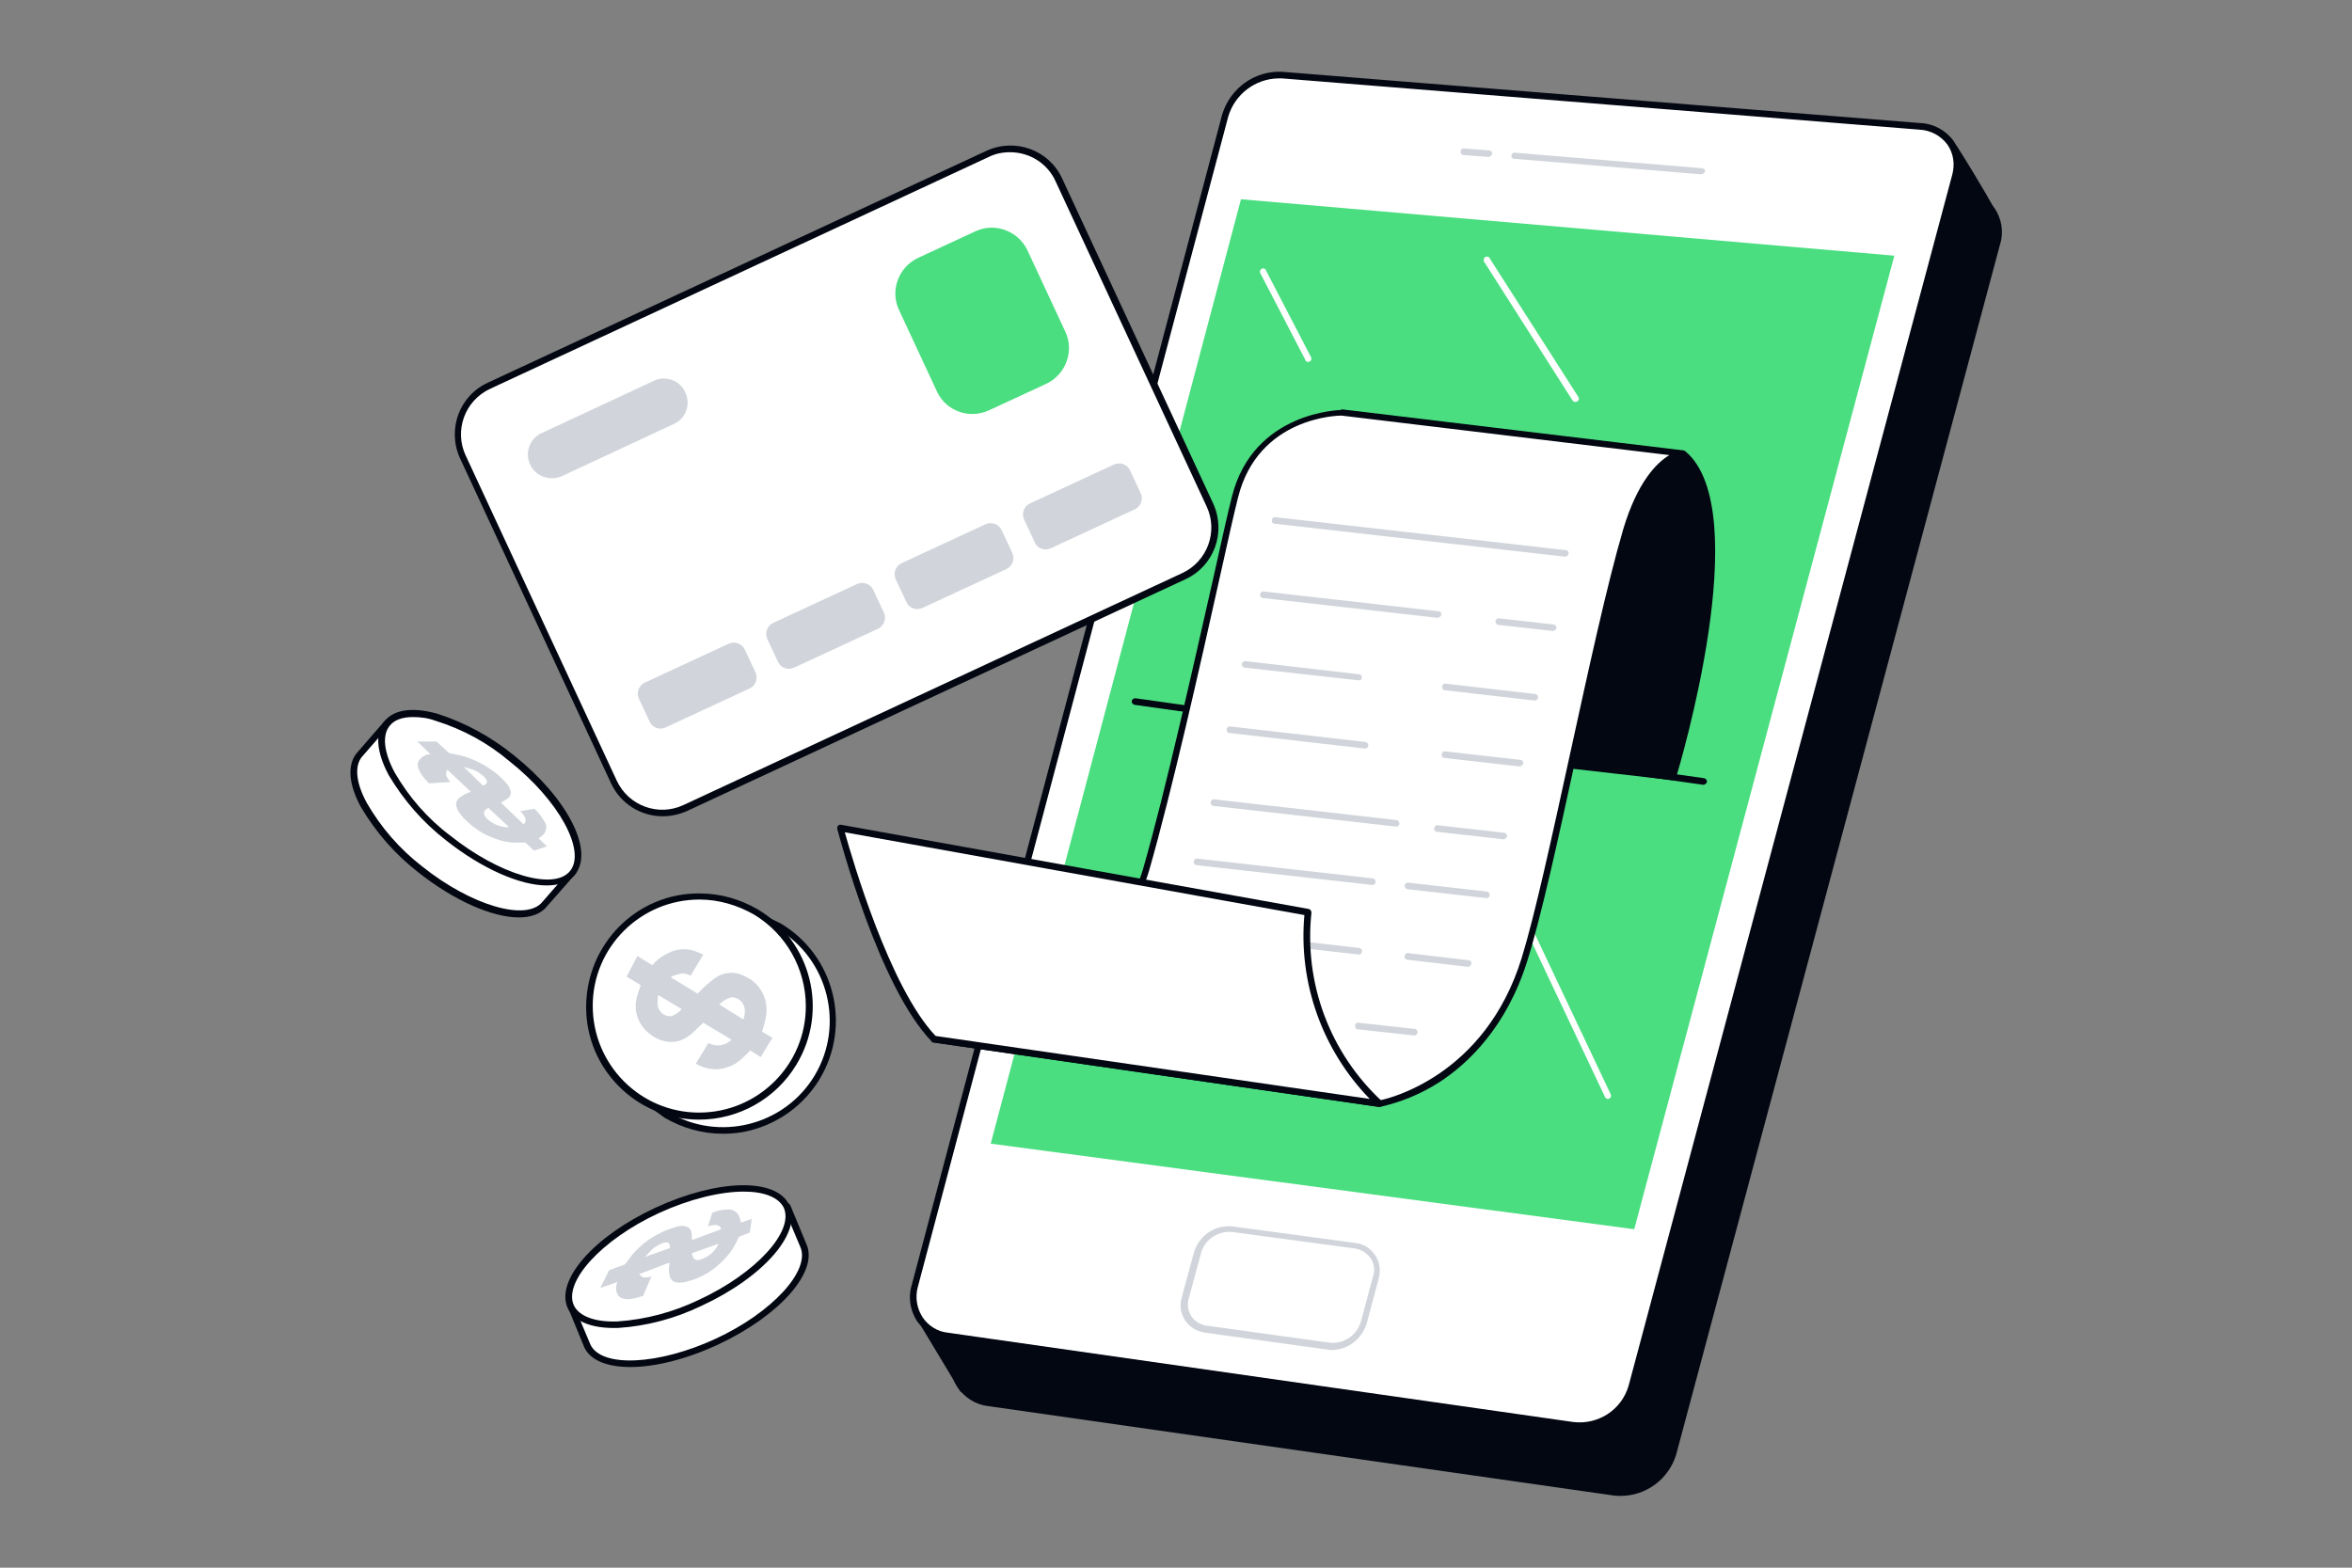 <svg width="168" height="112" viewBox="0 0 168 112" fill="none" xmlns="http://www.w3.org/2000/svg">
<rect x="0" y="0" width="168" height="112" fill="#808080" stroke="none"/>
<g clip-path="url(#clip0_2442_7916)">
<path d="M142.468 15.378C142.468 15.378 141.393 13.362 139.612 10.573C139.612 10.573 134.068 14.739 134.102 14.504C134.135 14.269 142.468 15.378 142.468 15.378Z" fill="#030712"/>
<path d="M142.466 15.613C139.509 15.243 134.738 14.638 134.2 14.706C134.066 14.773 134.032 14.739 133.965 14.706C133.864 14.638 133.831 14.538 133.864 14.437C133.864 14.37 133.898 14.302 134.032 14.269C134.368 14.134 137.527 11.816 139.442 10.371C139.509 10.338 139.576 10.304 139.61 10.338C139.677 10.338 139.744 10.405 139.778 10.438C141.525 13.194 142.634 15.21 142.634 15.243C142.701 15.378 142.634 15.512 142.499 15.546C142.533 15.579 142.499 15.579 142.466 15.613ZM134.939 14.269C135.981 14.336 137.997 14.538 142.029 15.075C141.626 14.37 140.752 12.824 139.543 10.909C137.023 12.79 135.679 13.765 134.939 14.269Z" fill="#030712"/>
<path d="M68.781 99.243L65.992 94.64L69.856 91.145L68.781 99.243Z" fill="#030712"/>
<path d="M68.785 99.478C68.718 99.478 68.617 99.445 68.583 99.378L65.794 94.741C65.727 94.64 65.761 94.506 65.828 94.439L69.658 90.978C69.759 90.877 69.894 90.91 69.994 90.978C70.028 91.045 70.062 91.112 70.062 91.179L68.986 99.277C68.986 99.378 68.886 99.445 68.785 99.478ZM66.332 94.674L68.65 98.538L69.558 91.751L66.332 94.674Z" fill="#030712"/>
<path d="M70.601 100.218L115.289 106.602C117.17 106.837 118.985 105.695 119.522 103.847L142.639 17.36C143.11 15.579 141.967 14 140.086 13.832L94.524 10.136C92.676 10.035 90.996 11.245 90.459 13.026L68.282 96.656C67.846 98.135 68.652 99.68 70.13 100.117C70.265 100.184 70.433 100.218 70.601 100.218Z" fill="#030712"/>
<path d="M115.754 106.87C115.586 106.87 115.384 106.87 115.216 106.837L70.562 100.453C69.688 100.352 68.915 99.848 68.412 99.142C67.907 98.403 67.773 97.462 68.042 96.622L90.218 12.992C90.789 11.11 92.57 9.833 94.519 9.934L140.08 13.597C141.021 13.63 141.895 14.101 142.466 14.873C142.97 15.613 143.138 16.553 142.869 17.427L119.719 103.947C119.181 105.661 117.602 106.87 115.754 106.87ZM70.629 99.982L115.317 106.366C117.098 106.601 118.778 105.493 119.282 103.779L142.399 17.259C142.6 16.52 142.5 15.747 142.063 15.109C141.592 14.47 140.853 14.067 140.047 14.034L94.451 10.371C92.704 10.27 91.125 11.413 90.655 13.093L68.479 96.723C68.277 97.462 68.378 98.235 68.781 98.874C69.218 99.512 69.89 99.915 70.629 99.982Z" fill="#030712"/>
<path d="M67.671 95.446L112.359 101.83C114.24 102.066 116.055 100.923 116.592 99.075L139.709 12.555C140.18 10.774 139.037 9.195 137.156 9.027L91.56 5.365C89.712 5.264 88.032 6.474 87.495 8.254L65.319 91.885C64.882 93.363 65.722 94.909 67.167 95.346C67.368 95.413 67.503 95.446 67.671 95.446Z" fill="white"/>
<path d="M112.866 102.099C112.698 102.099 112.496 102.099 112.328 102.066L67.641 95.682C66.767 95.581 65.994 95.077 65.49 94.371C65.02 93.632 64.852 92.691 65.121 91.818L87.296 8.187C87.868 6.306 89.615 5.029 91.597 5.13L137.159 8.792C138.1 8.826 138.973 9.296 139.544 10.069C140.048 10.808 140.216 11.749 139.948 12.622L116.831 99.142C116.293 100.89 114.68 102.099 112.866 102.099ZM91.295 5.6C89.648 5.634 88.204 6.742 87.733 8.322L65.557 91.952C65.356 92.691 65.49 93.464 65.893 94.102C66.296 94.707 66.969 95.144 67.708 95.211L112.396 101.595C114.176 101.797 115.823 100.722 116.327 99.008L139.444 12.488C139.645 11.749 139.544 10.976 139.108 10.338C138.637 9.699 137.898 9.296 137.092 9.262L91.564 5.6C91.463 5.6 91.396 5.6 91.295 5.6Z" fill="#030712"/>
<path d="M135.311 18.267L88.641 14.235L70.766 81.704L116.73 87.819L135.311 18.267Z" fill="#4ADE80"/>
<path d="M114.848 78.512C114.747 78.512 114.68 78.445 114.646 78.378L105.238 58.486C105.171 58.352 105.238 58.218 105.339 58.184C105.44 58.15 105.608 58.184 105.641 58.285L115.049 78.176C115.116 78.31 115.049 78.445 114.948 78.478C114.915 78.512 114.881 78.512 114.848 78.512Z" fill="white"/>
<path d="M86.157 94.942L94.893 96.152C96.035 96.286 97.111 95.581 97.447 94.472L98.32 91.213C98.589 90.272 98.052 89.331 97.144 89.029C97.043 88.995 96.943 88.961 96.808 88.961L88.072 87.785C86.93 87.651 85.888 88.357 85.552 89.465L84.679 92.691C84.41 93.598 84.948 94.573 85.855 94.841C85.956 94.909 86.056 94.942 86.157 94.942Z" fill="white"/>
<path d="M95.162 96.454C95.061 96.454 94.927 96.454 94.826 96.421L86.09 95.211C85.015 95.077 84.208 94.136 84.343 93.027C84.343 92.927 84.376 92.792 84.41 92.691L85.284 89.466C85.653 88.256 86.796 87.483 88.039 87.618L96.775 88.794C97.38 88.861 97.884 89.163 98.22 89.667C98.556 90.138 98.623 90.743 98.488 91.314L97.615 94.573C97.279 95.648 96.304 96.421 95.162 96.454ZM86.191 94.707L94.927 95.917C95.968 96.051 96.909 95.413 97.212 94.405L98.085 91.146C98.22 90.709 98.152 90.239 97.884 89.869C97.615 89.499 97.212 89.264 96.775 89.197L88.039 88.021C87.031 87.92 86.056 88.525 85.788 89.533L84.914 92.758C84.679 93.565 85.116 94.405 85.922 94.64C85.989 94.707 86.09 94.707 86.191 94.707Z" fill="#D1D5DB"/>
<path d="M121.5 12.454L108.161 11.346C108.027 11.346 107.926 11.211 107.96 11.111C107.96 10.976 108.094 10.875 108.228 10.909L121.568 12.018C121.702 12.018 121.803 12.118 121.803 12.253C121.736 12.354 121.635 12.454 121.5 12.454Z" fill="#D1D5DB"/>
<path d="M106.317 11.211L104.536 11.077C104.402 11.077 104.301 10.943 104.335 10.808C104.335 10.674 104.469 10.573 104.603 10.607L106.351 10.741C106.485 10.741 106.586 10.842 106.586 10.976C106.552 11.111 106.451 11.211 106.317 11.211Z" fill="#D1D5DB"/>
<path d="M112.53 28.717C112.463 28.717 112.362 28.683 112.328 28.616L106.012 18.704C105.944 18.603 105.978 18.435 106.079 18.368C106.18 18.301 106.348 18.334 106.415 18.435C106.415 18.435 106.415 18.435 106.415 18.469L112.732 28.347C112.799 28.448 112.799 28.582 112.664 28.683C112.664 28.683 112.664 28.683 112.631 28.683C112.597 28.717 112.564 28.717 112.53 28.717Z" fill="white"/>
<path d="M93.446 25.861C93.346 25.861 93.278 25.827 93.245 25.726L90.019 19.51C89.952 19.41 90.019 19.241 90.12 19.208C90.221 19.141 90.389 19.174 90.422 19.309L93.648 25.525C93.715 25.625 93.648 25.794 93.547 25.827C93.514 25.827 93.48 25.827 93.446 25.861Z" fill="white"/>
<path d="M119.413 55.496C119.413 55.496 125.125 36.613 120.185 32.413L95.859 29.49C95.859 29.49 91.693 33.824 91.088 37.184C90.483 40.544 85.443 47.6 87.325 51.834L119.413 55.496Z" fill="#030712"/>
<path d="M119.413 55.731L87.325 52.069C87.258 52.069 87.157 52.002 87.124 51.934C85.813 48.978 87.728 44.744 89.274 41.317C90.013 39.637 90.685 38.192 90.887 37.117C91.492 33.757 95.557 29.49 95.725 29.322C95.759 29.254 95.86 29.254 95.927 29.254L120.253 32.178C120.287 32.178 120.354 32.211 120.388 32.245C125.428 36.478 119.951 54.79 119.716 55.563C119.615 55.664 119.514 55.731 119.413 55.731ZM87.493 51.632L119.245 55.261C119.816 53.278 124.52 36.579 120.085 32.648L95.96 29.758C95.389 30.363 91.861 34.261 91.324 37.218C91.122 38.326 90.45 39.805 89.677 41.518C88.199 44.811 86.384 48.877 87.493 51.632Z" fill="#030712"/>
<path d="M121.694 56.067H121.66L81.037 50.355C80.903 50.322 80.836 50.221 80.836 50.086C80.87 49.952 80.97 49.885 81.105 49.885L121.727 55.597C121.862 55.63 121.929 55.731 121.929 55.866C121.895 55.966 121.794 56.034 121.694 56.067Z" fill="#030712"/>
<path d="M120.151 32.413C120.151 32.413 117.698 32.749 116.186 37.89C113.867 45.752 110.843 62.283 108.895 68.533C106.106 77.605 98.546 78.882 98.546 78.882L66.727 74.279C66.727 74.279 79.663 69.776 81.847 62.149C84.165 54.119 87.357 38.931 88.197 35.538C89.709 29.523 95.858 29.523 95.858 29.523L120.151 32.413Z" fill="white"/>
<path d="M98.547 79.083H98.513L66.694 74.48C66.593 74.48 66.492 74.379 66.492 74.278C66.492 74.178 66.559 74.077 66.66 74.043C66.795 74.01 79.529 69.507 81.646 62.082C83.259 56.504 85.275 47.398 86.652 41.35C87.257 38.629 87.727 36.512 87.996 35.471C89.542 29.355 95.791 29.288 95.859 29.288L120.185 32.211C120.319 32.211 120.42 32.346 120.387 32.48C120.387 32.581 120.286 32.682 120.185 32.682C120.151 32.682 117.833 33.118 116.388 37.99C115.212 41.955 113.868 48.138 112.558 54.152C111.281 60.032 110.071 65.543 109.097 68.634C107.619 73.371 104.863 75.992 102.78 77.336C101.503 78.142 100.092 78.747 98.547 79.083ZM67.668 74.144L98.547 78.613C99.084 78.512 106.073 76.933 108.694 68.432C109.635 65.374 110.844 59.831 112.121 53.984C113.431 48.003 114.775 41.787 115.951 37.789C116.959 34.429 118.337 33.051 119.244 32.514L95.825 29.691C95.623 29.691 89.878 29.759 88.433 35.538C88.164 36.579 87.694 38.696 87.089 41.418C85.745 47.466 83.695 56.571 82.083 62.182C80.94 66.215 76.841 69.339 73.582 71.254C71.7 72.363 69.718 73.338 67.668 74.144Z" fill="#030712"/>
<path d="M104.863 69.07H104.829L100.528 68.566C100.394 68.566 100.293 68.432 100.327 68.297C100.36 68.163 100.461 68.062 100.596 68.096L104.896 68.6C105.031 68.6 105.132 68.734 105.098 68.869C105.064 68.969 104.964 69.07 104.863 69.07Z" fill="#D1D5DB"/>
<path d="M97.065 68.197L84.162 66.718C84.028 66.685 83.961 66.584 83.961 66.45C83.995 66.315 84.095 66.248 84.196 66.248L97.099 67.726C97.233 67.76 97.3 67.861 97.3 67.995C97.266 68.096 97.199 68.197 97.065 68.197Z" fill="#D1D5DB"/>
<path d="M100.996 73.976L96.997 73.539C96.863 73.539 96.762 73.405 96.796 73.271C96.796 73.136 96.93 73.035 97.064 73.069L101.029 73.506C101.164 73.506 101.264 73.64 101.264 73.741C101.264 73.842 101.13 74.01 100.996 73.976Z" fill="#D1D5DB"/>
<path d="M92.667 73.035L80.302 71.624C80.168 71.624 80.067 71.49 80.1 71.355C80.1 71.221 80.235 71.12 80.369 71.153L92.7 72.565C92.835 72.598 92.902 72.699 92.902 72.834C92.868 72.934 92.767 73.035 92.667 73.035Z" fill="#D1D5DB"/>
<path d="M98.545 78.848C94.781 75.353 92.866 70.28 93.438 65.173L60.039 59.158C60.039 59.158 62.895 70.347 66.725 74.245L98.545 78.848Z" fill="white"/>
<path d="M98.546 79.083H98.513L66.693 74.48C66.626 74.48 66.593 74.447 66.559 74.413C62.762 70.515 59.94 59.696 59.805 59.226C59.772 59.091 59.839 58.957 59.973 58.923C60.007 58.923 60.041 58.923 60.074 58.923L93.473 64.938C93.607 64.971 93.674 65.072 93.674 65.207C93.137 70.246 94.985 75.219 98.714 78.68C98.815 78.747 98.815 78.915 98.748 79.016C98.681 79.05 98.613 79.083 98.546 79.083ZM66.828 74.01L97.841 78.512C94.447 75.018 92.733 70.213 93.17 65.374L60.343 59.461C60.881 61.376 63.535 70.549 66.828 74.01Z" fill="#030712"/>
<path d="M111.783 39.771L91.052 37.419C90.918 37.419 90.817 37.285 90.85 37.151C90.85 37.016 90.985 36.915 91.119 36.949L111.817 39.301C111.951 39.301 112.052 39.402 112.052 39.536C112.018 39.67 111.917 39.771 111.783 39.771Z" fill="#D1D5DB"/>
<path d="M110.912 45.08L107.014 44.643C106.88 44.61 106.812 44.509 106.812 44.374C106.846 44.24 106.947 44.173 107.048 44.173L110.945 44.61C111.08 44.61 111.181 44.744 111.181 44.845C111.181 44.946 111.046 45.08 110.912 45.08Z" fill="#D1D5DB"/>
<path d="M102.682 44.139L90.216 42.728C90.082 42.728 89.981 42.593 90.014 42.459C90.014 42.325 90.149 42.224 90.283 42.258L102.749 43.669C102.883 43.669 102.984 43.803 102.95 43.938C102.883 44.072 102.782 44.139 102.682 44.139Z" fill="#D1D5DB"/>
<path d="M109.634 50.053L103.216 49.314C103.082 49.314 102.981 49.179 103.014 49.045C103.014 48.911 103.149 48.81 103.283 48.843L109.667 49.583C109.802 49.616 109.869 49.717 109.869 49.851C109.835 49.952 109.734 50.053 109.634 50.053Z" fill="#D1D5DB"/>
<path d="M97.07 48.608L88.905 47.701C88.77 47.667 88.703 47.566 88.703 47.432C88.737 47.298 88.838 47.23 88.938 47.23L97.07 48.171C97.204 48.171 97.305 48.306 97.271 48.44C97.271 48.541 97.17 48.608 97.07 48.608Z" fill="#D1D5DB"/>
<path d="M108.527 54.757L103.185 54.152C103.05 54.152 102.949 54.018 102.983 53.883C102.983 53.749 103.117 53.648 103.252 53.682L108.594 54.287C108.729 54.287 108.829 54.421 108.796 54.555C108.762 54.656 108.661 54.757 108.527 54.757Z" fill="#D1D5DB"/>
<path d="M97.502 53.48L87.825 52.371C87.691 52.371 87.59 52.237 87.624 52.102C87.624 51.968 87.758 51.867 87.892 51.901L97.536 53.009C97.67 53.043 97.737 53.144 97.737 53.278C97.704 53.413 97.603 53.48 97.502 53.48Z" fill="#D1D5DB"/>
<path d="M107.417 59.965L102.646 59.427C102.511 59.427 102.41 59.293 102.444 59.158C102.478 59.024 102.578 58.923 102.713 58.957L107.45 59.494C107.585 59.528 107.652 59.629 107.652 59.763C107.618 59.864 107.518 59.931 107.417 59.965Z" fill="#D1D5DB"/>
<path d="M99.722 59.057L86.685 57.579C86.55 57.579 86.45 57.445 86.483 57.31C86.483 57.176 86.618 57.075 86.752 57.109L99.755 58.587C99.889 58.621 99.957 58.721 99.957 58.856C99.923 58.99 99.822 59.057 99.722 59.057Z" fill="#D1D5DB"/>
<path d="M106.208 64.165H106.175L100.53 63.527C100.395 63.493 100.328 63.392 100.328 63.258C100.362 63.123 100.463 63.056 100.563 63.056L106.208 63.695C106.343 63.728 106.41 63.829 106.41 63.963C106.41 64.064 106.309 64.165 106.208 64.165Z" fill="#D1D5DB"/>
<path d="M98.007 63.224L85.474 61.813C85.339 61.813 85.239 61.678 85.272 61.544C85.272 61.41 85.406 61.309 85.541 61.342L98.04 62.754C98.174 62.754 98.275 62.888 98.242 63.022C98.242 63.157 98.141 63.224 98.007 63.224Z" fill="#D1D5DB"/>
<path d="M43.847 55.865L33.061 32.648C32.154 30.733 32.994 28.448 34.909 27.541L70.525 10.976C72.441 10.069 74.725 10.909 75.632 12.824L86.418 36.041C87.325 37.957 86.485 40.242 84.57 41.149L48.954 57.714C47.005 58.621 44.754 57.781 43.847 55.865Z" fill="white"/>
<path d="M47.344 58.318C45.765 58.318 44.32 57.411 43.648 55.966L32.862 32.749C31.921 30.699 32.795 28.28 34.845 27.339L70.461 10.774C72.51 9.834 74.929 10.707 75.87 12.757L86.656 35.974C87.597 38.024 86.723 40.443 84.673 41.384L49.057 57.949C48.52 58.184 47.915 58.318 47.344 58.318ZM72.141 10.875C71.603 10.875 71.099 10.976 70.629 11.211L35.013 27.776C33.198 28.616 32.425 30.766 33.265 32.547L44.051 55.765C44.891 57.579 47.041 58.352 48.822 57.512L84.438 40.947C86.253 40.107 87.025 37.957 86.185 36.176L75.4 12.958C74.829 11.681 73.552 10.875 72.141 10.875Z" fill="#030712"/>
<path d="M66.929 27.978L64.208 22.131C63.569 20.754 64.174 19.107 65.552 18.435L69.684 16.52C71.062 15.882 72.708 16.486 73.38 17.864L76.102 23.71C76.74 25.088 76.136 26.735 74.758 27.407L70.625 29.322C69.214 29.96 67.568 29.355 66.929 27.978Z" fill="#4ADE80"/>
<path d="M37.866 33.186C37.463 32.346 37.832 31.304 38.706 30.934L46.703 27.205C47.543 26.802 48.584 27.171 48.954 28.045C49.357 28.885 48.988 29.927 48.114 30.296L40.117 34.026C39.277 34.395 38.236 34.026 37.866 33.186Z" fill="#D1D5DB"/>
<path d="M73.922 38.763L73.149 37.117C72.948 36.68 73.149 36.176 73.553 35.974L79.567 33.185C80.004 32.984 80.508 33.185 80.709 33.589L81.482 35.235C81.684 35.672 81.482 36.176 81.079 36.377L75.065 39.166C74.628 39.368 74.09 39.2 73.922 38.763Z" fill="#D1D5DB"/>
<path d="M64.75 43.03L63.977 41.384C63.776 40.947 63.977 40.443 64.381 40.241L70.395 37.453C70.832 37.251 71.336 37.453 71.537 37.856L72.31 39.502C72.512 39.939 72.31 40.443 71.907 40.645L65.893 43.433C65.456 43.635 64.952 43.467 64.75 43.03Z" fill="#D1D5DB"/>
<path d="M55.578 47.297L54.806 45.651C54.604 45.214 54.806 44.71 55.209 44.508L61.223 41.72C61.66 41.518 62.164 41.72 62.366 42.123L63.138 43.769C63.34 44.206 63.138 44.71 62.735 44.912L56.721 47.7C56.284 47.902 55.78 47.734 55.578 47.297Z" fill="#D1D5DB"/>
<path d="M46.407 51.565L45.634 49.919C45.432 49.482 45.634 48.978 46.037 48.776L52.051 45.987C52.488 45.786 52.992 45.987 53.194 46.391L53.967 48.037C54.168 48.474 53.967 48.978 53.563 49.179L47.549 51.968C47.112 52.17 46.608 52.002 46.407 51.565Z" fill="#D1D5DB"/>
<path d="M40.895 62.317L38.913 64.568C37.669 66.147 33.671 65.038 30.009 62.081C26.346 59.125 24.397 55.496 25.64 53.917L27.623 51.666L40.895 62.317Z" fill="white"/>
<path d="M37.062 65.543C35.18 65.543 32.458 64.367 29.871 62.317C28.225 61.04 26.847 59.461 25.772 57.647C24.898 56.034 24.797 54.656 25.47 53.816L27.452 51.532C27.519 51.431 27.687 51.397 27.788 51.498L41.06 62.115C41.093 62.149 41.127 62.216 41.161 62.283C41.161 62.351 41.161 62.418 41.093 62.452L39.111 64.703C38.674 65.274 37.969 65.543 37.062 65.543ZM27.654 52.002L25.839 54.085C25.302 54.757 25.436 55.967 26.209 57.378C27.217 59.125 28.561 60.671 30.174 61.914C33.668 64.703 37.599 65.845 38.742 64.434L40.556 62.351L27.654 52.002Z" fill="#030712"/>
<path d="M40.905 62.315C42.158 60.751 40.203 57.104 36.539 54.169C32.874 51.234 28.888 50.123 27.636 51.687C26.383 53.252 28.338 56.899 32.002 59.833C35.666 62.768 39.653 63.879 40.905 62.315Z" fill="white"/>
<path d="M39.046 63.258C37.164 63.258 34.443 62.082 31.855 60.032C30.209 58.755 28.831 57.176 27.756 55.362C26.883 53.715 26.782 52.371 27.454 51.531C28.126 50.691 29.47 50.49 31.251 50.994C33.233 51.632 35.081 52.64 36.694 53.951C40.524 57.008 42.44 60.738 41.096 62.451C40.659 63.023 39.919 63.258 39.046 63.258ZM29.503 51.229C28.731 51.229 28.16 51.431 27.823 51.867C27.286 52.539 27.42 53.749 28.193 55.194C29.201 56.941 30.545 58.487 32.158 59.696C35.652 62.485 39.584 63.661 40.726 62.216C41.868 60.771 39.919 57.176 36.392 54.387C34.846 53.077 33.065 52.103 31.116 51.498C30.579 51.296 30.041 51.229 29.503 51.229Z" fill="#030712"/>
<path d="M31.182 52.976L32.056 53.782L32.157 53.816C32.425 53.883 32.694 53.917 32.963 53.984C33.702 54.186 34.408 54.522 35.046 54.959C35.45 55.227 35.785 55.53 36.121 55.899C36.323 56.101 36.458 56.336 36.491 56.605C36.491 56.806 36.39 56.974 36.222 57.075C36.088 57.176 35.92 57.243 35.785 57.344L37.398 58.89C37.667 58.688 37.566 58.352 37.163 57.949L38.171 57.781C38.474 58.05 38.709 58.386 38.91 58.722C39.078 58.99 39.045 59.327 38.843 59.595C38.742 59.696 38.608 59.797 38.474 59.898L39.078 60.469L38.138 60.771L37.533 60.2C37.23 60.2 36.962 60.2 36.659 60.2C36.088 60.166 35.517 59.998 34.979 59.763C34.273 59.461 33.635 58.99 33.097 58.419C32.56 57.815 32.425 57.378 32.761 57.042C32.997 56.84 33.232 56.706 33.534 56.605C33.568 56.605 33.602 56.571 33.635 56.571L31.989 55.026H31.922C31.888 55.127 31.854 55.227 31.854 55.328C31.922 55.53 32.022 55.731 32.19 55.866L30.645 55.967C30.51 55.832 30.41 55.698 30.309 55.597C29.905 55.127 29.771 54.723 29.872 54.421C30.04 54.118 30.342 53.917 30.678 53.883C30.745 53.883 30.745 53.85 30.678 53.816L29.805 52.976H31.182ZM34.878 57.714C34.744 57.815 34.542 57.915 34.576 58.151C34.609 58.419 35.114 58.822 35.617 58.99C35.853 59.058 36.088 59.125 36.357 59.091L34.878 57.714ZM34.509 56.135C34.643 56.067 34.778 56 34.778 55.866C34.811 55.63 34.307 55.194 33.803 54.992C33.568 54.925 33.366 54.858 33.131 54.791L34.509 56.135Z" fill="#D1D5DB"/>
<path d="M56.18 86.173L57.323 88.928C58.163 90.743 55.407 93.834 51.14 95.816C46.873 97.799 42.74 97.933 41.9 96.118L40.758 93.363L56.18 86.173Z" fill="white"/>
<path d="M45.026 97.664C43.38 97.664 42.17 97.194 41.733 96.253L40.591 93.464C40.557 93.364 40.591 93.229 40.691 93.162L56.114 85.972C56.181 85.938 56.248 85.938 56.316 85.972C56.383 86.005 56.416 86.039 56.45 86.106L57.592 88.861C58.499 90.81 55.744 93.968 51.309 96.052C48.991 97.127 46.773 97.664 45.026 97.664ZM41.095 93.498L42.17 96.052C42.943 97.731 47.042 97.53 51.108 95.648C55.173 93.767 57.928 90.743 57.156 89.063L56.08 86.509L41.095 93.498Z" fill="#030712"/>
<path d="M50.004 93.056C54.26 91.075 57.024 87.995 56.178 86.179C55.332 84.362 51.196 84.496 46.94 86.477C42.684 88.459 39.92 91.538 40.766 93.355C41.612 95.172 45.748 95.038 50.004 93.056Z" fill="white"/>
<path d="M43.848 94.875C42.168 94.875 40.992 94.371 40.555 93.464C39.648 91.481 42.403 88.323 46.839 86.273C51.274 84.224 55.474 84.123 56.381 86.106C57.288 88.088 54.533 91.246 50.098 93.296C48.216 94.203 46.2 94.741 44.117 94.875H43.848ZM53.122 85.131C51.442 85.131 49.224 85.669 47.04 86.677C42.974 88.558 40.219 91.582 40.992 93.262C41.362 94.035 42.504 94.472 44.117 94.405C46.133 94.27 48.115 93.733 49.93 92.859C53.995 90.978 56.751 87.954 55.978 86.273C55.608 85.534 54.566 85.131 53.122 85.131Z" fill="#030712"/>
<path d="M43.513 90.743L44.622 90.339L44.689 90.272C44.857 90.037 45.025 89.835 45.193 89.6C45.697 89.029 46.302 88.525 46.974 88.189C47.377 87.954 47.848 87.786 48.285 87.651C48.553 87.551 48.822 87.551 49.091 87.651C49.259 87.719 49.393 87.887 49.393 88.088C49.427 88.256 49.427 88.424 49.427 88.592L51.51 87.819C51.443 87.483 51.107 87.45 50.569 87.618L50.872 86.643C51.241 86.475 51.645 86.408 52.048 86.408C52.35 86.408 52.653 86.576 52.787 86.879C52.854 87.013 52.888 87.181 52.921 87.349L53.694 87.08L53.56 88.055L52.787 88.357C52.653 88.626 52.552 88.861 52.384 89.13C52.081 89.634 51.678 90.071 51.241 90.44C50.637 90.944 49.965 91.314 49.225 91.515C48.453 91.751 47.982 91.65 47.848 91.213C47.781 90.944 47.747 90.642 47.814 90.339C47.814 90.306 47.814 90.272 47.814 90.205L45.697 91.011L45.664 91.045C45.731 91.112 45.832 91.179 45.899 91.247C46.101 91.28 46.336 91.28 46.537 91.179L45.933 92.591C45.765 92.624 45.597 92.691 45.429 92.725C44.824 92.893 44.421 92.826 44.185 92.591C43.984 92.322 43.95 91.952 44.085 91.65C44.085 91.616 44.085 91.583 44.017 91.616L42.875 92.019L43.513 90.743ZM49.427 89.533C49.461 89.701 49.461 89.903 49.696 90.003C49.931 90.104 50.569 89.802 50.905 89.466C51.073 89.298 51.241 89.096 51.309 88.861L49.427 89.533ZM47.848 89.163C47.848 89.029 47.848 88.861 47.747 88.794C47.545 88.659 46.941 88.928 46.537 89.298C46.369 89.466 46.235 89.634 46.067 89.802L47.848 89.163Z" fill="#D1D5DB"/>
<path d="M44.924 68.869C43.244 71.658 45.126 77.84 45.126 77.84L47.612 79.654C51.342 81.872 56.147 80.696 58.398 76.966C60.615 73.237 59.44 68.432 55.71 66.181L52.955 64.837C52.955 64.837 46.604 66.08 44.924 68.869Z" fill="white"/>
<path d="M51.64 80.998C50.162 80.998 48.751 80.595 47.474 79.856L44.987 78.042C44.954 78.008 44.92 77.974 44.886 77.907C44.819 77.638 43.005 71.59 44.718 68.734C46.432 65.878 52.614 64.635 52.883 64.602C52.95 64.602 52.984 64.602 53.018 64.635L55.773 65.979C59.603 68.264 60.846 73.237 58.562 77.067C57.453 78.915 55.672 80.226 53.589 80.763C52.95 80.931 52.312 80.998 51.64 80.998ZM45.323 77.706L47.742 79.453C51.338 81.603 56.042 80.427 58.192 76.832C60.343 73.237 59.166 68.533 55.571 66.382L52.917 65.072C52.211 65.24 46.634 66.483 45.122 68.97C43.61 71.49 45.122 77 45.323 77.706Z" fill="#030712"/>
<path d="M49.933 79.755C54.275 79.755 57.795 76.235 57.795 71.893C57.795 67.55 54.275 64.03 49.933 64.03C45.59 64.03 42.07 67.55 42.07 71.893C42.07 76.235 45.59 79.755 49.933 79.755Z" fill="white"/>
<path d="M49.931 79.99C45.463 79.99 41.834 76.362 41.867 71.893C41.901 67.424 45.496 63.795 49.965 63.829C51.443 63.829 52.855 64.232 54.131 64.971C57.962 67.256 59.205 72.229 56.887 76.059C55.408 78.512 52.754 79.99 49.931 79.99ZM49.965 64.266C45.765 64.266 42.338 67.659 42.338 71.859C42.338 76.059 45.731 79.486 49.931 79.486C54.131 79.486 57.559 76.093 57.559 71.893C57.559 69.205 56.147 66.718 53.863 65.341C52.687 64.669 51.343 64.266 49.965 64.266Z" fill="#030712"/>
<path d="M45.531 68.298L46.505 68.903C46.539 68.936 46.606 68.936 46.639 68.903C47.009 68.466 47.513 68.163 48.017 67.962C48.588 67.76 49.193 67.76 49.764 67.995C49.899 68.062 50.067 68.13 50.235 68.197L49.327 69.709C49.092 69.575 48.823 69.507 48.555 69.575C48.353 69.642 48.151 69.675 47.95 69.776V69.843L49.831 70.986L49.966 70.851C50.302 70.482 50.671 70.179 51.075 69.877C51.679 69.44 52.452 69.373 53.124 69.709C53.763 69.978 54.267 70.448 54.535 71.087C54.771 71.591 54.804 72.162 54.703 72.699C54.636 73.035 54.535 73.371 54.435 73.707L55.174 74.144L54.334 75.522L53.595 75.051C53.359 75.287 53.124 75.522 52.889 75.723C52.419 76.126 51.814 76.362 51.209 76.395C50.671 76.395 50.134 76.261 49.697 75.992L50.604 74.514C51.142 74.816 51.814 74.715 52.251 74.278L50.235 73.069C49.966 73.304 49.731 73.539 49.495 73.775C49.193 74.043 48.823 74.278 48.454 74.379C48.051 74.48 47.614 74.447 47.211 74.312C46.74 74.144 46.303 73.842 45.967 73.439C45.497 72.867 45.295 72.094 45.463 71.355C45.531 71.053 45.631 70.784 45.732 70.482C45.732 70.448 45.766 70.415 45.766 70.381L44.758 69.776L45.531 68.298ZM53.091 72.834C53.191 72.599 53.225 72.296 53.191 72.027C53.091 71.557 52.687 71.221 52.217 71.254C51.881 71.355 51.612 71.523 51.377 71.758L53.091 72.834ZM47.009 71.087C46.975 71.322 46.975 71.557 46.975 71.792C47.009 72.263 47.446 72.632 47.916 72.599C47.95 72.599 48.017 72.599 48.051 72.565C48.286 72.464 48.521 72.296 48.689 72.094L47.009 71.087Z" fill="#D1D5DB"/>
</g>
<defs>
<clipPath id="clip0_2442_7916">
<rect width="168" height="112" fill="white"/>
</clipPath>
</defs>
</svg>
